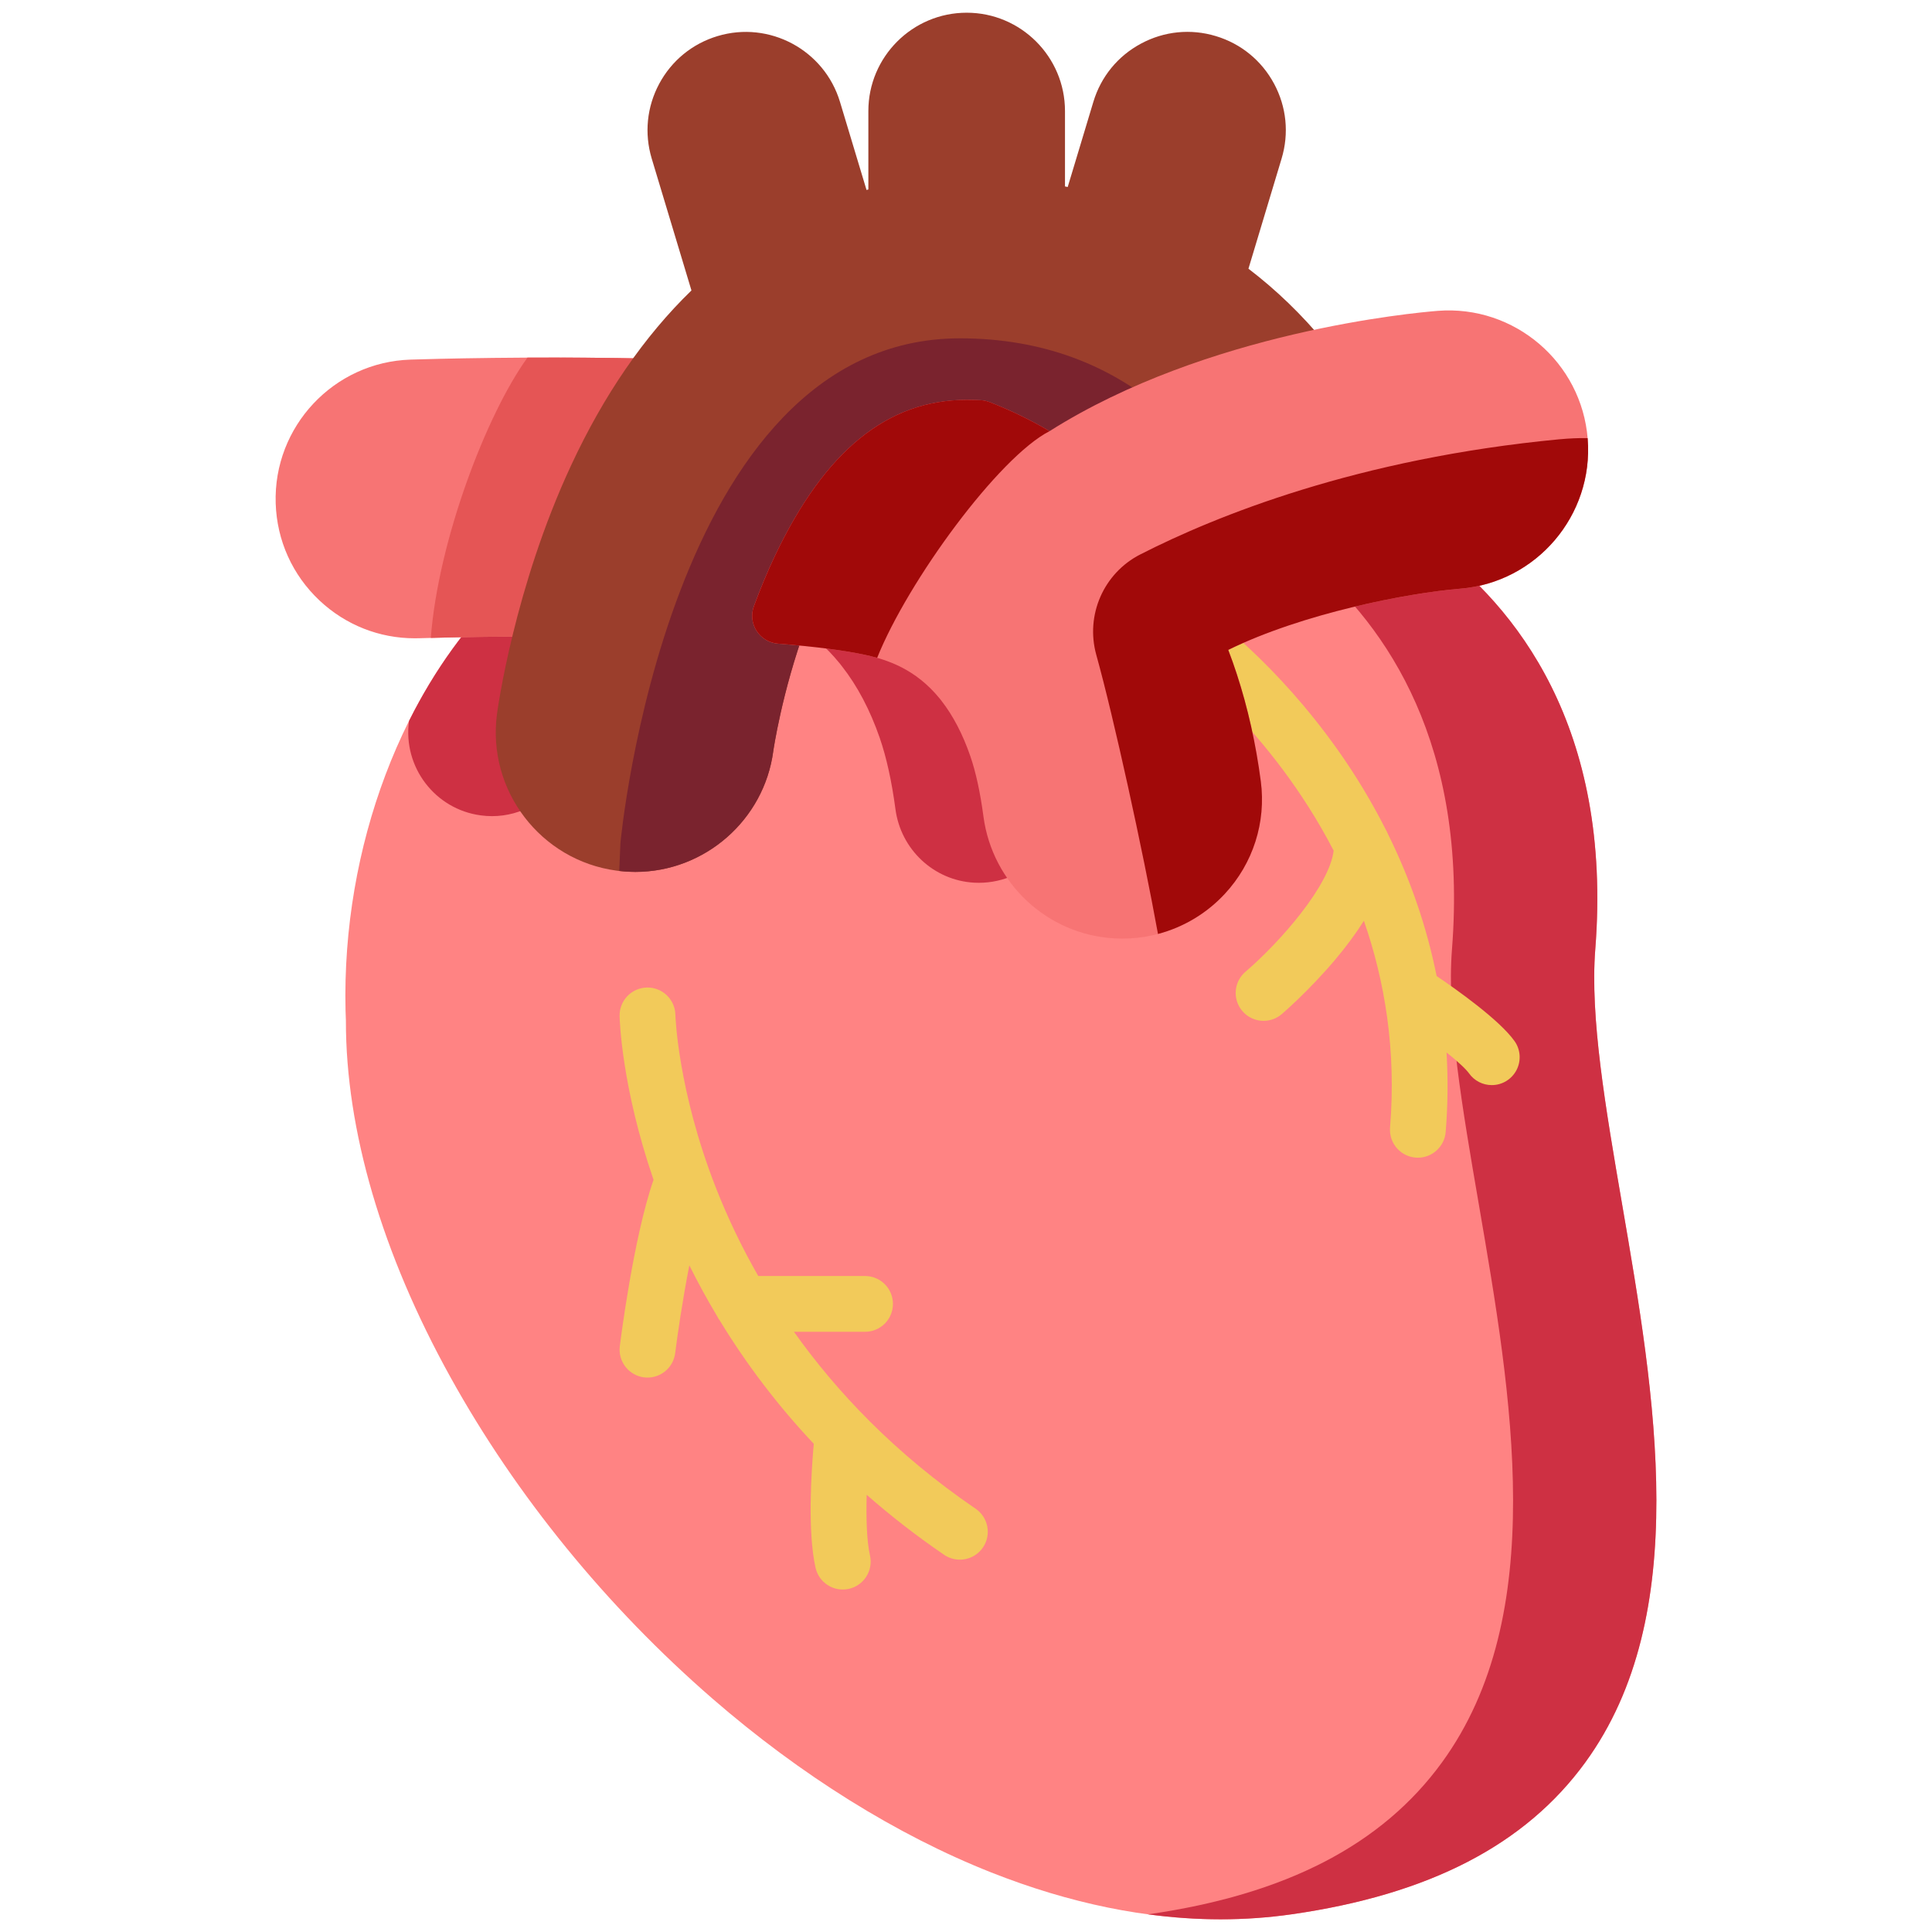 <svg width="76" height="76" viewBox="0 0 76 76" fill="none" xmlns="http://www.w3.org/2000/svg">
<g clip-path="url(#clip0_107_69)">
<path d="M63.808 47.363C63.158 43.586 62.545 40.018 62.754 37.346C63.441 28.59 59.612 23.84 56.279 21.396C56.163 21.311 56.03 21.249 55.889 21.215C55.748 21.181 55.602 21.175 55.459 21.198C53.768 21.466 49.497 22.288 46.37 24.119C46.137 24.256 45.963 24.472 45.88 24.729C45.797 24.985 45.812 25.263 45.92 25.509C46.164 26.061 46.381 26.629 46.566 27.198C46.957 28.395 47.245 29.682 47.421 31.021C47.548 31.985 47.239 32.95 46.574 33.667C45.9 34.393 44.947 34.776 43.955 34.722C42.374 34.633 41.074 33.418 40.863 31.832C40.716 30.733 40.508 29.789 40.243 29.025C39.866 27.933 39.367 26.987 38.762 26.213C38.757 26.207 38.751 26.2 38.746 26.194C38.73 26.174 38.715 26.154 38.7 26.135L38.689 26.12C38.683 26.113 38.678 26.106 38.672 26.099C37.275 24.381 35.623 23.86 34.502 23.617C33.583 23.418 32.328 23.254 30.773 23.131C30.534 23.112 30.296 23.172 30.095 23.301C29.893 23.43 29.739 23.622 29.656 23.846C28.604 26.708 28.248 29.224 28.243 29.255C28.027 30.88 26.629 32.104 24.992 32.104C24.845 32.104 24.697 32.095 24.55 32.075C22.753 31.836 21.486 30.176 21.726 28.377C21.736 28.305 21.97 26.584 22.63 24.23C22.657 24.135 22.67 24.036 22.67 23.938C22.72 23.858 22.76 23.773 22.788 23.683V23.683L22.789 23.68L22.806 23.625C22.837 23.52 22.852 23.415 22.852 23.311C22.852 23.075 22.775 22.845 22.634 22.655C22.493 22.466 22.294 22.327 22.067 22.259C21.541 22.103 20.991 22.36 20.763 22.842L20.622 22.843C20.343 22.844 20.074 22.952 19.872 23.145C15.847 26.968 13.441 33.33 13.593 39.749C13.594 39.815 13.597 39.881 13.6 39.947C13.603 40.014 13.607 40.082 13.607 40.15C13.601 44.458 15.023 49.308 17.72 54.176C20.302 58.838 23.867 63.21 28.028 66.821C31.491 69.826 35.282 72.189 38.989 73.656C42.092 74.883 45.117 75.5 48.016 75.5C48.965 75.5 49.9 75.434 50.819 75.302C56.227 74.524 60.003 72.57 62.362 69.326C66.587 63.518 65.111 54.936 63.808 47.363Z" fill="#FF8383"/>
<path d="M16.088 28.377C15.849 30.177 17.116 31.836 18.913 32.075C19.059 32.095 19.208 32.105 19.354 32.105C20.535 32.105 21.588 31.467 22.166 30.503C21.782 29.865 21.627 29.115 21.726 28.377C21.736 28.305 21.97 26.584 22.63 24.23C22.657 24.135 22.67 24.037 22.67 23.938C22.721 23.859 22.76 23.773 22.788 23.684V23.684L22.79 23.68L22.806 23.625C22.837 23.521 22.852 23.415 22.852 23.311C22.852 23.075 22.775 22.845 22.634 22.656C22.493 22.466 22.294 22.327 22.068 22.26C21.541 22.103 20.991 22.361 20.764 22.843L20.622 22.843C20.343 22.845 20.074 22.953 19.872 23.145C18.37 24.572 17.093 26.353 16.091 28.358L16.088 28.377ZM33.034 26.099C33.04 26.106 33.046 26.113 33.051 26.12L33.063 26.136C33.078 26.155 33.093 26.175 33.108 26.194C33.114 26.201 33.119 26.207 33.124 26.214C33.73 26.988 34.228 27.933 34.606 29.025C34.87 29.789 35.079 30.734 35.225 31.833C35.436 33.419 36.737 34.634 38.317 34.722C39.31 34.777 40.263 34.393 40.936 33.667C41.085 33.507 41.217 33.332 41.331 33.146C41.084 32.746 40.925 32.298 40.863 31.833C40.716 30.734 40.508 29.789 40.243 29.025C39.866 27.933 39.367 26.988 38.762 26.214C38.757 26.207 38.752 26.201 38.746 26.194C38.73 26.175 38.715 26.155 38.7 26.136L38.689 26.12C38.683 26.113 38.678 26.107 38.672 26.099C37.275 24.382 35.623 23.86 34.502 23.617C33.583 23.418 32.328 23.255 30.773 23.131C30.538 23.113 30.304 23.171 30.105 23.296C29.905 23.421 29.751 23.607 29.666 23.827C30.694 24.146 31.942 24.756 33.034 26.099ZM63.808 47.363C63.159 43.586 62.545 40.018 62.754 37.346C63.441 28.59 59.612 23.84 56.28 21.396C56.163 21.311 56.03 21.249 55.889 21.215C55.748 21.181 55.602 21.175 55.459 21.198C54.62 21.331 53.144 21.601 51.488 22.063C54.585 24.666 57.745 29.324 57.117 37.346C56.907 40.018 57.521 43.586 58.171 47.363C59.473 54.936 60.95 63.518 56.725 69.326C54.366 72.57 50.59 74.525 45.182 75.302C45.175 75.303 45.167 75.304 45.159 75.305C46.124 75.435 47.077 75.501 48.017 75.501C48.965 75.501 49.9 75.434 50.82 75.302C56.228 74.525 60.004 72.57 62.363 69.326C66.587 63.518 65.111 54.936 63.808 47.363Z" fill="#CE3043"/>
<path d="M38.378 59.349C35.203 57.184 32.9 54.737 31.232 52.389H34.029C34.32 52.389 34.599 52.274 34.805 52.068C35.011 51.862 35.126 51.583 35.126 51.292C35.126 51.001 35.011 50.722 34.805 50.516C34.599 50.31 34.32 50.195 34.029 50.195H29.828C29.186 49.077 28.628 47.913 28.157 46.713C26.655 42.872 26.569 39.95 26.568 39.921C26.562 39.63 26.44 39.353 26.23 39.152C26.02 38.95 25.738 38.841 25.447 38.847C25.157 38.853 24.88 38.975 24.679 39.185C24.477 39.395 24.368 39.676 24.374 39.968C24.376 40.088 24.446 42.74 25.709 46.409C24.916 48.689 24.404 52.775 24.382 52.958C24.346 53.247 24.427 53.538 24.606 53.768C24.785 53.997 25.047 54.146 25.336 54.182C25.625 54.218 25.916 54.137 26.146 53.958C26.375 53.779 26.524 53.516 26.56 53.228C26.645 52.542 26.846 51.151 27.117 49.776C27.453 50.453 27.816 51.116 28.204 51.764C28.235 51.829 28.272 51.89 28.315 51.947C29.375 53.687 30.614 55.312 32.012 56.795C31.917 57.859 31.759 60.24 32.082 61.672C32.146 61.956 32.32 62.203 32.566 62.358C32.812 62.514 33.11 62.565 33.394 62.501C33.678 62.437 33.925 62.263 34.08 62.017C34.236 61.771 34.287 61.473 34.223 61.189C34.091 60.601 34.069 59.687 34.093 58.801C35.06 59.65 36.078 60.438 37.141 61.163C37.323 61.287 37.538 61.353 37.759 61.353C37.993 61.353 38.222 61.278 38.41 61.139C38.599 61 38.739 60.804 38.808 60.58C38.877 60.355 38.873 60.115 38.795 59.893C38.718 59.672 38.571 59.481 38.378 59.349ZM59.575 40.95C58.984 40.122 57.325 38.945 56.513 38.395C56.127 36.471 55.483 34.592 54.588 32.787C54.567 32.734 54.542 32.684 54.513 32.635C53.962 31.545 53.331 30.498 52.625 29.502C50.207 26.086 47.67 24.25 47.563 24.174C47.446 24.09 47.314 24.03 47.173 23.997C47.033 23.965 46.888 23.96 46.745 23.983C46.603 24.007 46.467 24.058 46.345 24.134C46.222 24.211 46.116 24.31 46.032 24.427C45.949 24.544 45.889 24.677 45.856 24.817C45.823 24.958 45.818 25.103 45.842 25.245C45.865 25.387 45.917 25.524 45.993 25.646C46.069 25.768 46.169 25.874 46.286 25.958C46.344 26 49.977 28.657 52.463 33.463C52.294 34.838 50.383 37.033 48.993 38.227C48.822 38.373 48.701 38.567 48.644 38.784C48.588 39.001 48.599 39.23 48.677 39.441C48.755 39.651 48.896 39.833 49.08 39.961C49.264 40.089 49.483 40.157 49.707 40.157C49.959 40.157 50.213 40.071 50.42 39.894C50.463 39.857 51.484 38.979 52.505 37.772C52.958 37.236 53.34 36.719 53.652 36.221C54.47 38.573 54.932 41.295 54.681 44.353C54.669 44.505 54.688 44.657 54.737 44.8C54.787 44.944 54.865 45.076 54.968 45.187C55.071 45.299 55.196 45.388 55.335 45.449C55.474 45.509 55.624 45.541 55.776 45.541C56.051 45.54 56.317 45.436 56.519 45.25C56.721 45.063 56.846 44.807 56.869 44.533C56.955 43.483 56.965 42.438 56.903 41.401C57.325 41.739 57.656 42.039 57.79 42.226C57.891 42.368 58.025 42.484 58.181 42.564C58.336 42.644 58.509 42.686 58.684 42.685C58.885 42.685 59.083 42.63 59.255 42.524C59.426 42.419 59.566 42.269 59.658 42.09C59.75 41.911 59.791 41.709 59.777 41.508C59.762 41.307 59.693 41.114 59.575 40.95Z" fill="#F2CA5A"/>
<path d="M26.447 14.701C26.356 14.525 26.22 14.377 26.053 14.273C25.885 14.168 25.693 14.11 25.495 14.106C20.985 14.005 16.92 14.121 16.151 14.146C13.13 14.242 10.749 16.778 10.845 19.799C10.891 21.263 11.504 22.621 12.571 23.624C13.595 24.585 14.919 25.109 16.318 25.109C16.378 25.109 16.438 25.108 16.498 25.106C17.9 25.062 19.797 25.035 21.572 25.035C21.812 25.035 22.045 24.957 22.235 24.812C22.426 24.668 22.564 24.465 22.629 24.234C23.133 22.439 23.746 20.758 24.452 19.24C25.028 18.001 25.676 16.851 26.378 15.821C26.489 15.658 26.554 15.468 26.566 15.271C26.578 15.073 26.537 14.877 26.447 14.701Z" fill="#F77474"/>
<path d="M26.378 15.821C26.489 15.658 26.554 15.468 26.566 15.271C26.578 15.073 26.537 14.877 26.447 14.701C26.356 14.526 26.22 14.378 26.053 14.273C25.885 14.168 25.693 14.111 25.495 14.106C23.8 14.068 22.168 14.061 20.75 14.068C19.145 16.278 17.239 21.257 16.947 25.093C18.29 25.057 19.98 25.035 21.573 25.035C21.812 25.035 22.045 24.957 22.235 24.812C22.426 24.668 22.565 24.465 22.629 24.234C23.133 22.439 23.746 20.758 24.452 19.24C25.028 18.001 25.676 16.851 26.378 15.821Z" fill="#E55555"/>
<path d="M52.127 13.486C51.222 12.387 50.21 11.409 49.111 10.57L50.415 6.238C50.713 5.249 50.608 4.203 50.119 3.293C49.63 2.383 48.817 1.717 47.828 1.42C46.839 1.121 45.793 1.227 44.883 1.716C43.972 2.204 43.307 3.018 43.01 4.007L42.001 7.356L41.894 7.334V4.367C41.894 2.235 40.159 0.5 38.027 0.5C35.894 0.5 34.159 2.235 34.159 4.367V7.453C34.135 7.46 34.111 7.466 34.087 7.473L33.043 4.008C32.428 1.966 30.267 0.805 28.225 1.42C27.236 1.718 26.422 2.383 25.933 3.293C25.445 4.203 25.34 5.249 25.637 6.238L27.2 11.426C25.346 13.221 23.754 15.535 22.462 18.314C20.234 23.105 19.577 27.885 19.55 28.086C19.151 31.086 21.264 33.851 24.26 34.25C24.503 34.283 24.747 34.299 24.992 34.299C27.724 34.299 30.058 32.255 30.418 29.552C30.421 29.53 30.754 27.225 31.712 24.614L31.717 24.602C31.766 24.468 31.818 24.333 31.87 24.197L31.901 24.119C31.956 23.977 32.013 23.836 32.072 23.696C32.127 23.564 32.184 23.431 32.242 23.299L32.287 23.199C32.347 23.064 32.408 22.929 32.473 22.794C34.786 17.925 37.225 17.925 38.026 17.925C39.421 17.925 40.587 18.183 41.593 18.714C41.762 18.803 41.951 18.847 42.142 18.84C42.333 18.834 42.519 18.778 42.681 18.678C45.079 17.201 48.054 16.049 51.525 15.253C51.707 15.211 51.876 15.123 52.015 14.998C52.154 14.873 52.258 14.714 52.318 14.537C52.379 14.36 52.393 14.171 52.359 13.987C52.326 13.803 52.246 13.63 52.127 13.486Z" fill="#9B3E2C"/>
<path d="M45.563 15.989C43.64 14.416 41.101 13.309 37.76 13.309C26.234 13.309 24.406 33.163 24.406 33.163C24.406 33.163 24.384 33.624 24.36 34.261C24.57 34.286 24.781 34.298 24.992 34.299C27.725 34.299 30.058 32.256 30.418 29.553C30.421 29.53 30.754 27.225 31.713 24.614L31.717 24.603C31.767 24.468 31.818 24.333 31.871 24.197L31.901 24.119C31.957 23.977 32.014 23.836 32.072 23.696C32.127 23.564 32.184 23.432 32.243 23.299L32.287 23.199C32.348 23.064 32.409 22.929 32.473 22.794C34.787 17.925 37.226 17.925 38.027 17.925C39.421 17.925 40.588 18.183 41.594 18.714C41.763 18.803 41.952 18.847 42.142 18.84C42.333 18.834 42.519 18.778 42.682 18.678C43.811 17.983 45.071 17.36 46.449 16.811C46.168 16.522 45.872 16.247 45.563 15.989Z" fill="#7A232E"/>
<path d="M62.456 17.265C62.219 14.252 59.575 11.992 56.56 12.228C55.624 12.302 47.475 13.045 41.288 16.96C40.532 16.516 39.742 16.133 38.924 15.817C38.813 15.774 38.695 15.749 38.575 15.743C38.393 15.735 38.21 15.73 38.026 15.73C34.913 15.73 32.448 17.733 30.49 21.853C30.194 22.476 29.914 23.146 29.656 23.847C29.598 24.006 29.577 24.176 29.595 24.344C29.614 24.513 29.671 24.675 29.762 24.817C29.853 24.96 29.977 25.079 30.122 25.167C30.267 25.254 30.431 25.306 30.599 25.319C32.057 25.435 33.214 25.584 34.038 25.762C34.901 25.949 36.012 26.313 36.961 27.474L36.963 27.476C36.988 27.509 37.014 27.542 37.04 27.574C37.492 28.155 37.873 28.884 38.169 29.743C38.386 30.368 38.56 31.169 38.687 32.122C39.038 34.751 41.202 36.766 43.837 36.913C44.646 36.96 45.455 36.827 46.206 36.523C46.958 36.22 47.633 35.755 48.183 35.16C49.294 33.962 49.81 32.349 49.597 30.734C49.404 29.262 49.086 27.843 48.653 26.517C48.549 26.197 48.437 25.88 48.316 25.566C51.255 24.125 55.35 23.331 57.427 23.16C60.436 22.92 62.693 20.275 62.456 17.265Z" fill="#F77474"/>
<path d="M61.356 17.28C61.356 17.28 61.355 17.279 61.355 17.279C53.415 18.032 47.833 20.291 44.856 21.81C43.413 22.546 42.691 24.2 43.125 25.759C43.81 28.218 44.955 33.443 45.552 36.74C46.561 36.474 47.474 35.925 48.183 35.159C49.294 33.962 49.809 32.349 49.597 30.734C49.404 29.261 49.086 27.842 48.653 26.516C48.549 26.196 48.437 25.879 48.316 25.565C51.255 24.125 55.35 23.331 57.427 23.159C60.437 22.919 62.693 20.275 62.456 17.264C62.456 17.254 62.454 17.244 62.453 17.234C62.087 17.229 61.721 17.245 61.356 17.28ZM34.505 25.878C35.722 22.846 39.287 17.982 41.288 16.96C40.532 16.515 39.742 16.133 38.924 15.816C38.813 15.773 38.695 15.748 38.576 15.743C38.393 15.734 38.21 15.73 38.027 15.729C34.913 15.729 32.448 17.732 30.49 21.852C30.195 22.475 29.914 23.146 29.657 23.846C29.598 24.005 29.577 24.175 29.595 24.344C29.614 24.512 29.671 24.674 29.762 24.817C29.854 24.959 29.977 25.079 30.122 25.166C30.267 25.253 30.431 25.305 30.6 25.319C32.057 25.434 33.214 25.584 34.038 25.762C34.187 25.794 34.343 25.832 34.505 25.878Z" fill="#A10909"/>
</g>
<defs>
<clipPath id="clip0_107_69">
<rect width="75" height="75" fill="white" transform="translate(0.5 0.5)"/>
</clipPath>
</defs>
</svg>
